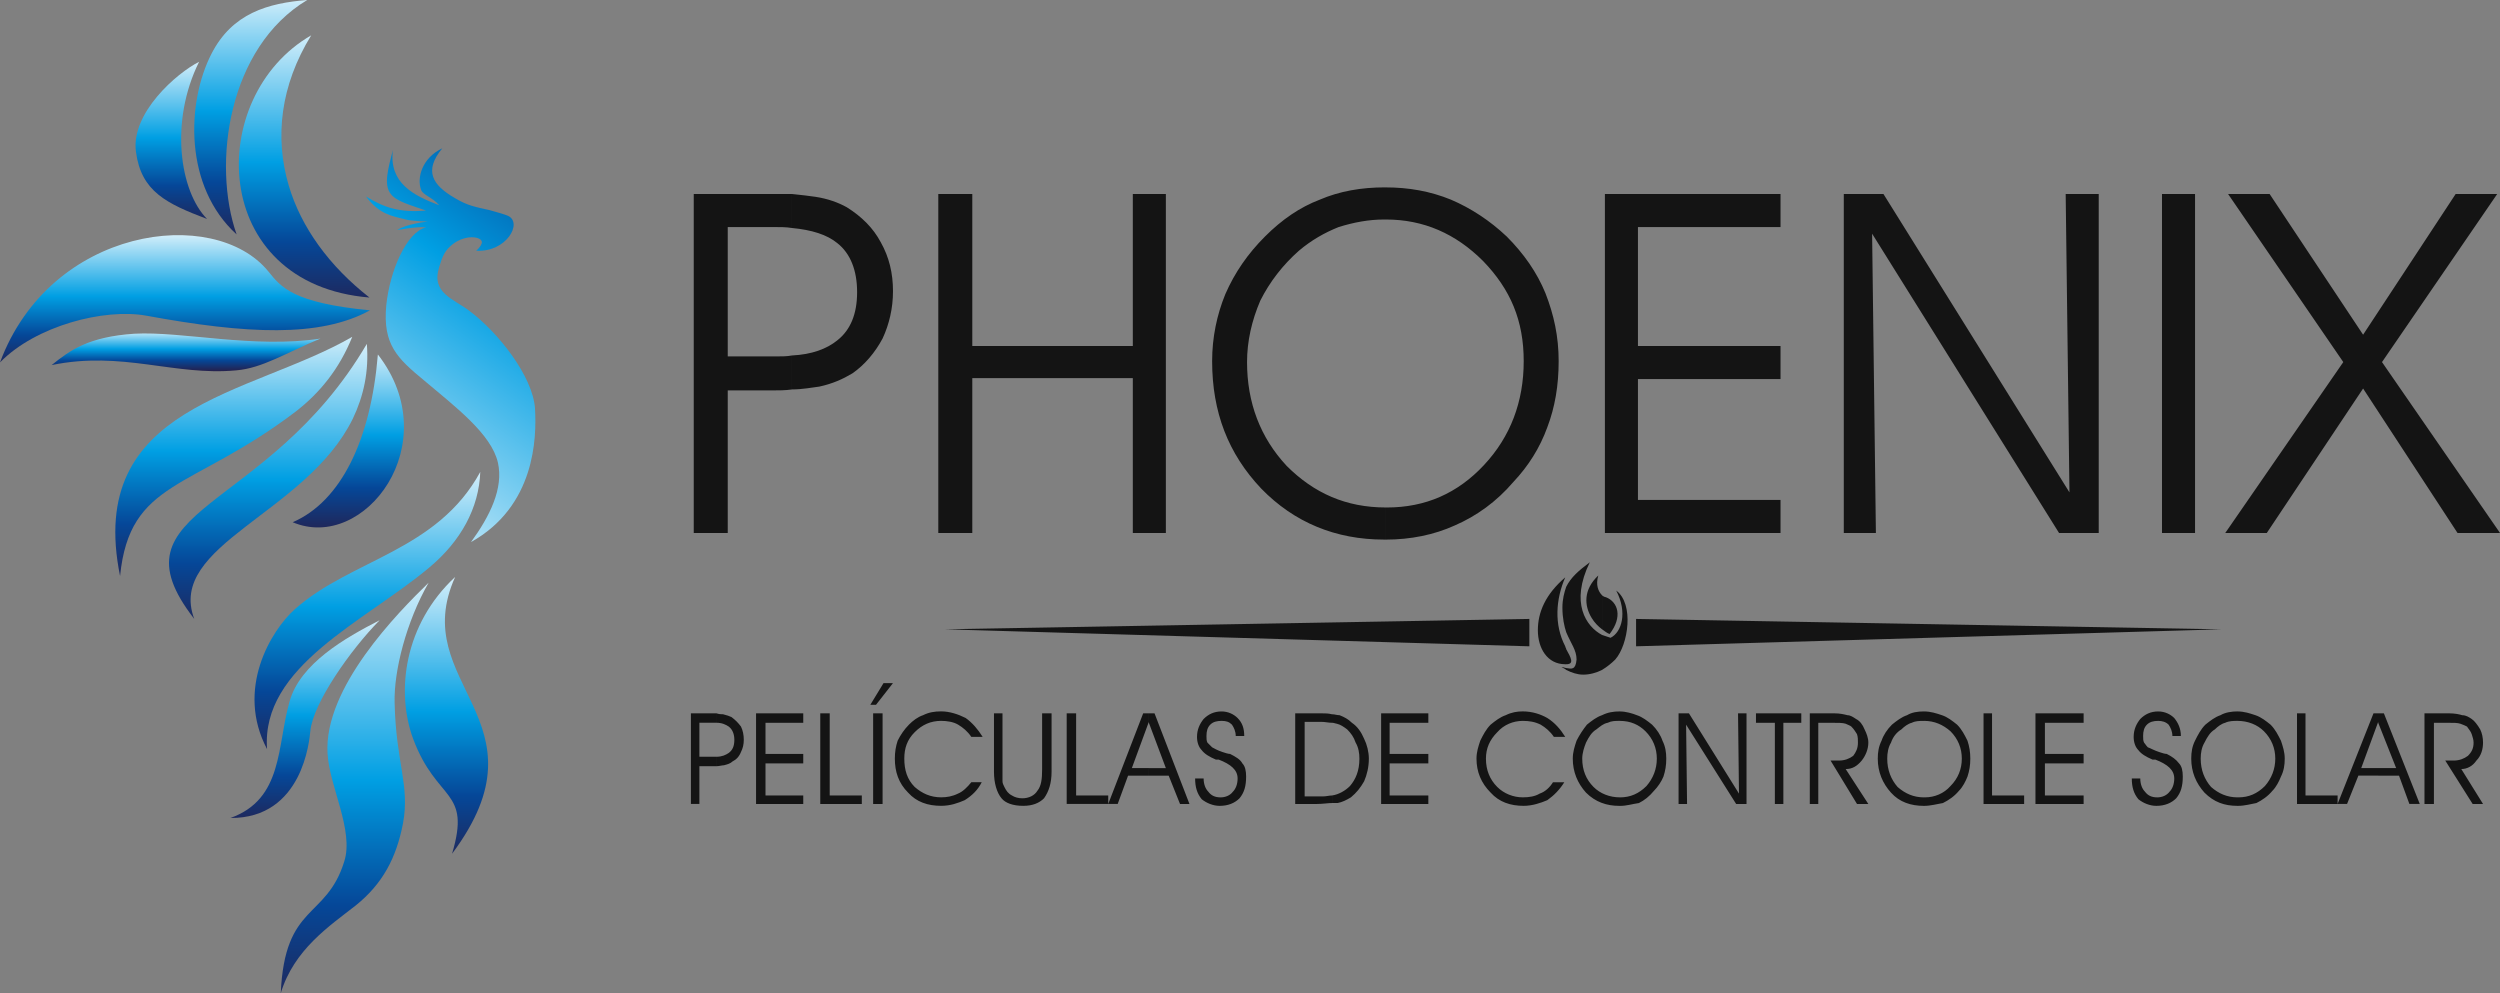 <svg xmlns="http://www.w3.org/2000/svg" xmlns:xlink="http://www.w3.org/1999/xlink" id="Camada_2" data-name="Camada 2" viewBox="0 0 1421.35 564.7"><rect x="0" y="0" width="1421.35" height="564.7" fill="#808080" stroke="none"/><defs><style>      .cls-1 {        fill: url(#GradientFill_1-2);      }      .cls-1, .cls-2, .cls-3, .cls-4, .cls-5, .cls-6, .cls-7, .cls-8, .cls-9, .cls-10, .cls-11, .cls-12, .cls-13, .cls-14 {        fill-rule: evenodd;      }      .cls-2 {        fill: url(#GradientFill_1-3);      }      .cls-3 {        fill: url(#GradientFill_1);      }      .cls-4 {        fill: url(#GradientFill_1-5);      }      .cls-5 {        fill: url(#GradientFill_1-11);      }      .cls-6 {        fill: url(#GradientFill_1-6);      }      .cls-7 {        fill: url(#GradientFill_1-4);      }      .cls-8 {        fill: url(#GradientFill_1-13);      }      .cls-9 {        fill: url(#GradientFill_1-9);      }      .cls-10 {        fill: url(#GradientFill_1-12);      }      .cls-11 {        fill: #141414;      }      .cls-12 {        fill: url(#GradientFill_1-10);      }      .cls-13 {        fill: url(#GradientFill_1-8);      }      .cls-14 {        fill: url(#GradientFill_1-7);      }    </style><linearGradient id="GradientFill_1" data-name="GradientFill 1" x1="172.93" y1="179.56" x2="172.93" y2="4.71" gradientUnits="userSpaceOnUse"><stop offset="0" stop-color="#25204d"></stop><stop offset=".24" stop-color="#054798"></stop><stop offset=".5" stop-color="#009fe3"></stop><stop offset="1" stop-color="#fff"></stop></linearGradient><linearGradient id="GradientFill_1-2" data-name="GradientFill 1" x1="142.56" y1="141.22" x2="142.56" y2="-15" xlink:href="#GradientFill_1"></linearGradient><linearGradient id="GradientFill_1-3" data-name="GradientFill 1" x1="97.39" y1="130.76" x2="97.39" y2="25.98" xlink:href="#GradientFill_1"></linearGradient><linearGradient id="GradientFill_1-4" data-name="GradientFill 1" x1="105.16" y1="210.93" x2="105.16" y2="126.08" xlink:href="#GradientFill_1"></linearGradient><linearGradient id="GradientFill_1-5" data-name="GradientFill 1" x1="105.79" y1="210.93" x2="105.79" y2="185.86" xlink:href="#GradientFill_1"></linearGradient><linearGradient id="GradientFill_1-6" data-name="GradientFill 1" x1="132.92" y1="336.42" x2="132.92" y2="176.67" xlink:href="#GradientFill_1"></linearGradient><linearGradient id="GradientFill_1-7" data-name="GradientFill 1" x1="152.46" y1="364.31" x2="152.46" y2="180.51" xlink:href="#GradientFill_1"></linearGradient><linearGradient id="GradientFill_1-8" data-name="GradientFill 1" x1="198.03" y1="305.05" x2="198.03" y2="189.5" xlink:href="#GradientFill_1"></linearGradient><linearGradient id="GradientFill_1-9" data-name="GradientFill 1" x1="378.86" y1="18.9" x2="169.94" y2="306.45" xlink:href="#GradientFill_1"></linearGradient><linearGradient id="GradientFill_1-10" data-name="GradientFill 1" x1="208.88" y1="437.51" x2="208.88" y2="252.31" xlink:href="#GradientFill_1"></linearGradient><linearGradient id="GradientFill_1-11" data-name="GradientFill 1" x1="201.66" y1="580.43" x2="201.66" y2="306.52" xlink:href="#GradientFill_1"></linearGradient><linearGradient id="GradientFill_1-12" data-name="GradientFill 1" x1="253.84" y1="496.77" x2="253.84" y2="312.24" xlink:href="#GradientFill_1"></linearGradient><linearGradient id="GradientFill_1-13" data-name="GradientFill 1" x1="173.43" y1="472.37" x2="173.43" y2="340.7" xlink:href="#GradientFill_1"></linearGradient></defs><g id="Camada_1-2" data-name="Camada 1"><g><g><path class="cls-3" d="m176.94,20.08c-17.57,28.61-20.83,57.98-12.8,85.33,7.03,23.84,23.09,45.93,45.93,63.75-91.36-7.53-93.61-114.2-33.13-149.08Z"></path><path class="cls-1" d="m174.68,0c-44.93,26.85-54.21,93.11-40.16,133.27-29.87-27.11-28.61-74.79-14.31-102.65C132.01,7.53,152.34,1.76,174.68,0Z"></path><path class="cls-2" d="m113.19,35.14c-16.82,33.88-11.04,73.54,4.52,89.35-23.09-8.78-37.4-15.56-40.41-38.15-3.01-22.09,23.34-44.93,35.89-51.2Z"></path><path class="cls-7" d="m210.32,176.44c-28.36,15.56-70.02,13.55-127.25,3.01-23.84-4.27-62.74,5.77-83.07,26.6,28.61-77.05,121.72-89.6,152.59-51.7,7.28,9.04,14.05,17.82,57.72,22.09Z"></path><path class="cls-4" d="m29.36,207.56c10.54-8.53,21.08-16.06,46.93-17.82,27.36-1.51,68.02,8.53,105.91,2.76-19.58,8.03-32.88,16.82-47.94,18.07-35.14,3.26-64.75-11.29-104.91-3.01Z"></path><path class="cls-6" d="m68.27,327.53c-19.83-97.63,73.79-102.4,132.01-136.03-7.28,18.07-18.32,31.87-32.38,42.67-59.23,44.93-94.12,38.4-99.64,93.36Z"></path><path class="cls-14" d="m110.43,351.87c-49.69-64,41.16-59.23,98.13-156.36,1.25,15.56-1.76,29.62-8.03,42.67-26.6,53.96-105.91,71.53-90.1,113.69Z"></path><path class="cls-13" d="m166.4,296.91c27.36-11.8,44.42-46.68,48.44-95.37,39.4,50.7-7.78,112.69-48.44,95.37Z"></path><path class="cls-9" d="m242.19,129.25c-11.04,2.76-20.58,24.6-22.59,44.42-2.01,22.09,6.02,29.87,21.58,42.67,17.82,15.06,38.15,30.37,41.91,46.68,3.26,14.56-4.52,30.37-15.31,45.18,36.39-20.33,37.4-58.98,36.39-76.05-1.25-18.07-20.83-43.17-37.4-55.47-8.78-6.78-21.84-10.04-17.07-24.85,1.51-5.27,3.01-8.78,6.02-11.54,5.52-5.27,12.05-6.02,15.56-5.02,3.26,1,4.02,3.01-.5,7.28,17.07,1,26.6-15.81,18.07-19.83-1.76-.75-5.77-2.01-10.54-3.26-7.78-1.76-12.55-2.51-19.58-6.78-13.05-7.53-17.82-15.56-7.28-28.36-11.54,5.52-14.56,16.82-12.05,23.59,1,3.01,6.53,4.27,10.29,8.78-14.56-5.52-28.61-12.55-26.35-31.37-2.76,11.04-5.27,19.58-1.25,24.85,3.26,4.52,11.8,6.53,20.08,9.54-14.81,1.25-23.59-1.51-34.13-8.03,7.78,10.29,14.56,11.04,22.34,13.05,3.26,1,12.8,1.25,12.8,1.25,0,0-12.05,1.25-17.32,4.77,1.25,0,10.04-2.01,16.31-1.51Z"></path><path class="cls-12" d="m273.06,268.3c-.75,20.58-11.04,39.4-29.11,54.46-36.89,30.87-95.62,55.97-92.11,103.15-18.07-34.13,2.26-67.51,15.81-79.56,31.87-28.36,80.81-32.88,105.41-78.05Z"></path><path class="cls-5" d="m159.62,564.7c2.26-51.45,25.85-41.66,36.14-75.04,5.52-17.57-8.53-42.67-9.54-61.24-2.26-37.4,40.16-80.31,57.47-97.13-12.8,22.34-19.83,50.45-19.33,68.27.75,34.38,8.78,46.68,4.77,68.52-3.76,19.58-11.54,34.38-26.85,46.68-15.06,11.8-35.14,25.1-42.67,49.94Z"></path><path class="cls-10" d="m258.76,328.03c-28.86,26.85-33.88,65-23.84,92.11,13.55,36.14,33.13,28.36,22.09,65.25,56.97-76.3-25.85-96.12,1.76-157.36Z"></path><path class="cls-8" d="m215.84,352.62c-19.58,10.04-45.18,24.6-51.2,46.18-7.28,25.35-3.51,55.47-33.63,66.26,41.16.25,44.93-44.42,45.43-49.44,1.51-15.81,22.84-46.18,39.4-63Z"></path></g><g><path class="cls-11" d="m787.91,306.78v-18.25h.54c22.01,0,40.26-8.05,55.29-24.16,15.03-16.1,22.55-35.97,22.55-59.05s-7.52-40.8-23.08-56.9c-15.57-15.57-33.82-23.62-55.29-23.62v-18.25c12.88,0,25.23,2.15,37.04,6.98,11.27,4.83,22.01,11.81,31.67,20.94,9.66,9.66,17.18,20.4,22.01,32.21,4.83,12.35,7.52,24.69,7.52,38.65s-2.15,26.3-6.44,37.58c-4.29,11.81-10.74,22.01-19.33,31.14-9.66,11.27-20.94,19.33-33.28,24.69-11.81,5.37-25.23,8.05-39.19,8.05h0Zm143.33-110.05h81.06v18.79h-81.06v68.71h81.06v18.79h-99.85V110.3h99.85v18.79h-81.06v67.64h0Zm245.33,83.21l-2.15-169.63h18.79v192.72h-22.55l-106.29-170.17,2.15,170.17h-18.25V110.3h22.55l105.75,169.63h0Zm71.4,23.08h-18.79V110.3h18.79v192.72h0Zm40.8,0h-23.62l67.1-97.16-65.49-95.55h23.62l53.14,79.99,52.61-79.99h23.62l-65.49,95.55,67.1,97.16h-24.16l-53.68-82.13-54.76,82.13Zm-838.51-100.92c11.27-.54,19.86-3.76,25.77-8.59,7.52-5.9,11.27-15.03,11.27-27.38s-3.76-22.01-11.27-27.91c-5.9-4.83-14.49-7.52-25.77-8.59v-19.33c5.37.54,9.66,1.07,13.42,1.61,6.98,1.07,12.88,3.22,17.71,5.9,8.59,5.37,15.03,11.81,19.33,19.86,4.83,8.59,6.98,17.71,6.98,27.91,0,9.66-2.15,18.79-5.9,26.84-4.29,8.05-10.2,15.03-17.18,19.86-5.37,3.22-11.27,5.9-18.79,7.52-4.29.54-9.66,1.61-15.57,1.61v-19.33h0Zm337.66-95.55v18.25h-1.07c-8.59,0-17.18,1.61-25.77,4.29-8.05,3.22-15.57,7.52-22.55,13.42-9.13,8.05-16.64,17.71-22.01,28.45-4.83,11.27-7.52,23.08-7.52,34.89,0,23.08,7.52,42.95,22.55,59.05,15.57,15.57,33.82,23.62,56.37,23.62v18.25h-1.07c-27.38,0-51-9.66-69.79-28.99-18.79-19.86-27.91-43.48-27.91-72.47,0-13.42,2.68-26.3,7.52-38.11,5.37-12.35,12.88-23.08,22.55-32.75,9.66-9.66,19.86-16.64,31.14-20.94,11.27-4.83,23.62-6.98,37.04-6.98h.54Zm-235.13,196.48h-19.33V110.3h19.33v86.43h91.26v-86.43h18.79v192.72h-18.79v-88.04h-91.26v88.04Zm-139.04-173.93v73.54h27.91c2.68,0,5.9,0,8.59-.54v19.33c-3.76.54-7.52.54-11.27.54h-25.23v81.06h-19.33V110.3h55.83v19.33c-3.22-.54-6.44-.54-10.2-.54h-26.3Z"></path><path class="cls-11" d="m1352.11,440.98v-4.29h10.2l-10.2-25.77v-5.37h3.22l20.4,51.53h-5.9l-5.9-16.1h-11.81Zm31.67-30.06v46.17h-5.37v-51.53h13.96c3.22,0,5.9.54,7.52,1.07,2.15,0,3.76,1.07,5.37,2.15,1.61,1.07,3.22,3.22,4.83,5.9,1.07,2.15,1.61,4.83,1.61,7.52,0,3.76-1.07,7.52-3.76,10.2-2.15,3.22-5.37,4.83-8.59,4.83l12.35,19.86h-5.9l-15.57-24.69h4.83c3.22,0,5.9-1.07,8.05-2.68,2.15-2.15,3.22-4.29,3.22-7.52,0-1.61-.54-3.22-1.07-4.83s-1.61-2.68-2.68-4.29c-1.07-.54-2.15-1.07-3.76-1.61-1.61-.54-3.76-.54-7.52-.54h-7.52Zm-31.67-5.37v5.37-.54l-9.66,26.3h9.66v4.29h-11.27l-6.44,16.1h-5.37l20.4-51.53h2.68Zm-79.99,52.61v-4.83h.54c5.9,0,10.74-2.15,15.03-6.44,3.76-4.29,5.9-9.66,5.9-15.57s-2.15-11.27-6.44-15.57c-3.76-3.76-9.13-5.9-15.03-5.9v-5.37c3.76,0,6.98,1.07,10.2,2.15s5.9,3.22,8.59,5.37c2.68,2.68,4.29,5.9,5.9,9.13,1.07,3.22,2.15,6.44,2.15,10.2s-.54,6.98-2.15,10.2c-1.07,2.68-2.68,5.9-4.83,8.05-2.68,3.22-5.9,5.37-9.13,6.98-3.22.54-6.44,1.61-10.74,1.61h0Zm56.9-1.07h-23.08v-51.53h4.83v46.7h18.25v4.83Zm-56.9-52.61v5.37h0c-2.15,0-4.83,0-6.98,1.07-2.15.54-4.29,2.15-5.9,3.76-2.68,1.61-4.29,4.29-5.9,7.52-1.61,2.68-2.15,5.9-2.15,9.13,0,6.44,2.15,11.81,5.9,16.1,4.29,3.76,9.13,5.9,15.03,5.9v4.83h0c-7.52,0-13.42-2.15-18.79-7.52-4.83-5.37-7.52-11.81-7.52-19.33,0-3.76.54-6.98,2.15-10.2s3.22-6.44,5.9-9.13c2.68-2.15,5.37-4.29,8.59-5.37,2.68-1.61,6.44-2.15,9.66-2.15h0Zm-178.22,53.68v-4.83h.54c5.37,0,10.74-2.15,14.49-6.44,4.29-4.29,6.44-9.66,6.44-15.57s-2.15-11.27-6.44-15.57c-4.29-3.76-9.13-5.9-15.03-5.9v-5.37c3.76,0,6.98,1.07,10.2,2.15s5.9,3.22,8.59,5.37c2.68,2.68,4.29,5.9,5.9,9.13,1.07,3.22,1.61,6.44,1.61,10.2s-.54,6.98-1.61,10.2c-1.07,2.68-2.68,5.9-4.83,8.05-2.68,3.22-5.9,5.37-9.13,6.98-3.22.54-6.98,1.61-10.74,1.61h0Zm56.9-1.07h-23.08v-51.53h4.83v46.7h18.25v4.83h0Zm11.81-28.45h22.01v5.37h-22.01v18.25h22.01v4.83h-27.38v-51.53h27.38v5.37h-22.01v17.71h0Zm49.39,13.96h4.83c0,3.22,1.07,5.9,2.68,7.52,1.61,2.15,3.76,3.22,6.98,3.22,2.68,0,5.37-1.07,6.98-3.22,1.61-1.61,2.68-4.29,2.68-7.52,0-4.83-3.76-8.05-10.74-10.74h-1.61c-3.76-1.61-6.44-3.22-8.05-5.37-1.61-1.61-2.68-4.29-2.68-7.52,0-4.29,1.61-7.52,3.76-10.2,2.68-2.68,5.9-4.29,10.2-4.29,3.76,0,6.98,1.61,9.13,3.76,2.15,2.68,3.76,5.9,3.76,10.2h-4.83c0-2.68-1.07-4.83-2.15-6.44-1.61-1.61-3.76-2.15-5.9-2.15-2.68,0-4.83.54-6.44,2.15-1.61,1.61-2.15,3.76-2.15,6.44,0,1.61,0,2.68.54,3.76.54.54,1.07,1.61,2.15,2.68,1.61.54,3.22,1.61,6.44,2.68,1.61.54,3.22,1.07,4.29,1.07,3.22,1.61,5.37,3.22,6.98,5.37,1.61,1.61,2.15,4.29,2.15,7.52,0,5.37-1.07,9.13-3.76,12.35-2.68,2.68-6.44,4.29-11.27,4.29-3.76,0-7.52-1.61-10.2-3.76-2.68-3.22-3.76-6.98-3.76-11.81Zm-118.1-38.11v5.37h0c-2.68,0-4.83,0-6.98,1.07-2.15.54-4.29,2.15-5.9,3.76-2.68,1.61-4.83,4.29-5.9,7.52-1.61,2.68-2.15,5.9-2.15,9.13,0,6.44,2.15,11.81,5.9,16.1,4.29,3.76,9.13,5.9,15.03,5.9v4.83h0c-7.52,0-13.96-2.15-18.79-7.52-4.83-5.37-7.52-11.81-7.52-19.33,0-3.76.54-6.98,2.15-10.2,1.07-3.22,3.22-6.44,5.9-9.13,2.68-2.15,5.37-4.29,8.59-5.37,2.68-1.61,5.9-2.15,9.66-2.15h0Zm-172.86,53.68v-4.83h0c5.9,0,10.74-2.15,15.03-6.44,3.76-4.29,5.9-9.66,5.9-15.57s-2.15-11.27-6.44-15.57c-3.76-3.76-8.59-5.9-14.49-5.9v-5.37c3.22,0,6.98,1.07,9.66,2.15,3.22,1.07,5.9,3.22,8.59,5.37,2.68,2.68,4.83,5.9,5.9,9.13,1.61,3.22,2.15,6.44,2.15,10.2s-.54,6.98-1.61,10.2c-1.07,2.68-3.22,5.9-5.37,8.05-2.68,3.22-5.37,5.37-8.59,6.98-3.76.54-6.98,1.61-10.74,1.61h0Zm67.64-6.98l-.54-45.63h4.83v51.53h-5.9l-28.45-45.09.54,45.09h-4.83v-51.53h5.9l28.45,45.63h0Zm25.23,5.9h-4.83v-46.17h-10.74v-5.37h25.77v5.37h-10.2v46.17h0Zm19.86-46.17v46.17h-4.83v-51.53h13.96c3.22,0,5.37.54,7.52,1.07,1.61,0,3.22,1.07,4.83,2.15,2.15,1.07,3.76,3.22,4.83,5.9,1.07,2.15,2.15,4.83,2.15,7.52,0,3.76-1.61,7.52-3.76,10.2-2.68,3.22-5.37,4.83-9.13,4.83l12.88,19.86h-6.44l-15.03-24.69h4.83c3.22,0,5.9-1.07,8.05-2.68,1.61-2.15,2.68-4.29,2.68-7.52,0-1.61,0-3.22-.54-4.83-1.07-1.61-1.61-2.68-3.22-4.29-.54-.54-2.15-1.07-3.22-1.61-1.61-.54-4.29-.54-8.05-.54h-7.52Zm-112.73-6.44v5.37h-.54c-2.15,0-4.29,0-6.44,1.07-2.68.54-4.29,2.15-6.44,3.76-2.68,1.61-4.29,4.29-5.9,7.52-1.07,2.68-2.15,5.9-2.15,9.13,0,6.44,2.15,11.81,6.44,16.1,3.76,3.76,9.13,5.9,15.03,5.9v4.83h-.54c-6.98,0-13.42-2.15-18.79-7.52-4.83-5.37-7.52-11.81-7.52-19.33,0-3.76,1.07-6.98,2.15-10.2,1.61-3.22,3.76-6.44,5.9-9.13,2.68-2.15,5.37-4.29,8.59-5.37,3.22-1.61,6.44-2.15,10.2-2.15h0Zm-163.73,52.07v-4.29c3.76-.54,7.52-2.68,10.2-5.37,3.22-3.76,5.37-8.59,5.37-15.57,0-3.22-.54-6.44-2.15-9.13-1.07-3.22-2.68-5.37-4.83-7.52-2.15-1.61-3.76-2.68-5.9-3.22-.54,0-1.61-.54-2.68-.54v-4.83c1.61,0,2.68.54,4.29.54,2.68,1.07,4.83,2.15,6.98,4.29,3.22,2.15,5.37,5.37,6.98,9.13,1.61,3.22,2.68,7.52,2.68,11.27,0,4.83-1.07,9.13-2.68,12.88-2.15,3.76-4.29,6.44-7.52,9.13-2.68,1.61-4.83,2.68-7.52,3.22h-3.22Zm32.75-27.91h22.01v5.37h-22.01v18.25h22.01v4.83h-26.84v-51.53h26.84v5.37h-22.01v17.71h0Zm93.41-9.66c-2.15-3.22-4.83-5.37-7.52-6.98-3.22-1.61-6.44-2.15-10.2-2.15-5.37,0-10.74,2.15-14.49,6.44-4.29,4.29-6.44,9.13-6.44,15.03,0,6.44,2.15,11.81,6.44,16.1,3.76,3.76,9.13,5.9,14.49,5.9,3.76,0,6.98-.54,9.66-2.15,3.22-1.07,5.9-3.76,7.52-6.44h6.44c-2.68,4.29-5.9,7.52-9.66,10.2-3.76,1.61-8.59,3.22-13.42,3.22-7.52,0-13.96-2.15-18.79-7.52-5.37-5.37-8.05-11.81-8.05-19.33,0-3.76,1.07-6.98,2.15-10.2,1.61-3.22,3.22-6.44,5.9-9.13,2.68-2.15,5.37-4.29,8.59-5.37,3.22-1.61,6.44-2.15,9.66-2.15,5.37,0,10.2,1.61,13.96,3.76,4.29,2.68,7.52,6.44,10.2,10.74h-6.44Zm-126.15-12.88v4.83c-2.15,0-3.76-.54-6.44-.54h-9.13v42.41h10.2c2.15,0,3.76-.54,5.37-.54v4.29c-2.15,0-5.37.54-8.59.54h-12.35v-51.53h15.03c2.15,0,3.76,0,5.9.54h0Zm-104.14,34.89v-4.29h9.66l-9.66-25.77v-5.37h3.22l19.86,51.53h-5.37l-6.44-16.1h-11.27Zm26.3,1.61h4.83c0,3.22,1.07,5.9,2.68,7.52,1.61,2.15,3.76,3.22,6.98,3.22,2.68,0,5.37-1.07,6.98-3.22,1.61-1.61,2.68-4.29,2.68-7.52,0-4.83-3.76-8.05-10.74-10.74h-1.61c-3.76-1.61-6.44-3.22-8.05-5.37-1.61-1.61-2.68-4.29-2.68-7.52,0-4.29,1.61-7.52,3.76-10.2,2.68-2.68,5.9-4.29,10.2-4.29,3.76,0,6.98,1.61,9.13,3.76,2.68,2.68,3.76,5.9,3.76,10.2h-4.83c0-2.68-1.07-4.83-2.15-6.44-1.61-1.61-3.22-2.15-5.9-2.15s-4.83.54-6.44,2.15c-1.61,1.61-2.15,3.76-2.15,6.44,0,1.61,0,2.68.54,3.76.54.54,1.61,1.61,2.68,2.68,1.07.54,2.68,1.61,5.9,2.68,1.61.54,3.22,1.07,4.29,1.07,3.22,1.61,5.9,3.22,6.98,5.37,1.61,1.61,2.15,4.29,2.15,7.52,0,5.37-1.07,9.13-3.76,12.35-2.68,2.68-6.44,4.29-11.27,4.29-3.76,0-7.52-1.61-10.2-3.76-2.68-3.22-3.76-6.98-3.76-11.81Zm-272.17-12.35c3.22,0,5.37-1.07,6.98-2.15,2.15-1.61,3.22-3.76,3.22-7.52,0-3.22-1.07-5.9-3.22-7.52-1.61-1.07-3.76-2.15-6.98-2.15v-5.37c1.61.54,2.68.54,3.76.54,2.15.54,3.76,1.07,4.83,1.61,2.15,1.61,3.76,3.22,5.37,5.37,1.07,2.15,1.61,4.83,1.61,7.52s-.54,4.83-1.61,6.98c-1.07,2.68-2.68,4.29-4.83,5.37-1.07,1.07-2.68,1.61-4.83,2.15-1.07,0-2.68.54-4.29.54v-5.37h0Zm245.86-24.69v5.37-.54l-9.66,26.3h9.66v4.29h-11.81l-5.9,16.1h-5.37l19.86-51.53h3.22Zm-217.95,23.08h21.47v5.37h-21.47v18.25h21.47v4.83h-26.84v-51.53h26.84v5.37h-21.47v17.71h0Zm54.76,28.45h-23.62v-51.53h5.37v46.7h18.25v4.83h0Zm11.81,0h-5.37v-51.53h5.37v51.53h0Zm-3.76-56.37h-3.22l7.52-12.35h5.37l-9.66,12.35h0Zm54.22,18.25c-2.15-3.22-4.83-5.37-7.52-6.98-2.68-1.61-6.44-2.15-9.66-2.15-5.9,0-10.74,2.15-15.03,6.44s-5.9,9.13-5.9,15.03c0,6.44,1.61,11.81,5.9,16.1,4.29,3.76,9.13,5.9,15.03,5.9,3.22,0,6.44-.54,9.66-2.15,2.68-1.07,5.37-3.76,7.52-6.44h5.9c-2.15,4.29-5.37,7.52-9.66,10.2-3.76,1.61-8.05,3.22-13.42,3.22-7.52,0-13.96-2.15-18.79-7.52-5.37-5.37-7.52-11.81-7.52-19.33,0-3.76.54-6.98,1.61-10.2,1.61-3.22,3.76-6.44,6.44-9.13,2.15-2.15,4.83-4.29,8.05-5.37,3.22-1.61,6.44-2.15,10.2-2.15,4.83,0,9.66,1.61,13.96,3.76,3.76,2.68,6.98,6.44,9.66,10.74h-6.44Zm12.88-13.42h4.83v38.65c0,1.07.54,2.15,1.07,3.22,1.07,2.15,2.15,3.76,4.29,4.83,1.61,1.07,3.76,1.61,5.9,1.61,3.76,0,6.98-1.61,8.59-4.29,2.15-2.68,2.68-6.44,2.68-12.35v-31.67h5.37v33.28c0,6.44-1.61,11.27-4.29,15.03-2.68,2.68-6.44,4.29-11.81,4.29-5.9,0-10.2-1.61-12.35-4.29-2.68-3.22-4.29-8.59-4.29-15.03v-33.28h0Zm64.95,51.53h-23.62v-51.53h5.37v46.7h18.25v4.83Zm-232.44-46.17v19.33h9.66v5.37h-9.66v21.47h-4.83v-51.53h14.49v5.37h-9.66Z"></path><path class="cls-11" d="m910.84,380.86v-19.86c1.61.54,3.22,1.07,4.83,1.61,6.44-3.22,9.66-14.49,3.22-26.84,10.2,7.52,6.98,30.6-.54,39.19-2.15,2.15-4.83,4.29-7.52,5.9h0Zm0-23.08c1.61,1.07,2.68,2.15,4.29,2.68,7.52-9.66,4.83-18.25-2.15-20.94-.54,0-1.61-.54-2.15-1.07v19.33h0Zm19.33-5.9v15.57l332.83-9.66-332.83-5.9Zm-19.33-13.42v19.33c-2.15-1.61-4.29-3.76-5.9-6.44-4.29-6.98-4.83-16.1,3.76-24.16-1.61,5.37,0,9.13,2.15,11.27h0Zm0,22.55c-9.13-4.83-18.25-18.25-6.98-41.33-6.44,4.83-10.74,8.59-13.42,13.96v25.77c2.68,6.44,5.9,10.2,5.9,15.57-.54,5.9-2.68,5.37-5.9,4.83v1.07c3.22,1.61,6.44,2.68,9.66,2.68,3.76,0,7.52-1.07,10.74-2.68v-19.86h0Zm-20.4,16.64v-8.59c2.68,4.83,4.83,8.59,0,8.59Zm-20.94-25.77v15.57l-332.29-9.66,332.29-5.9h0Zm20.94-18.25v25.77c-1.07-3.22-2.15-8.05-2.15-13.96,0-4.83,1.07-8.59,2.15-11.81h0Zm0,35.43c0-.54-.54-1.07-.54-1.61-6.44-12.35-5.37-26.84,0-39.19-11.27,9.66-15.57,19.86-15.57,30.06s5.37,19.33,15.57,19.33h.54v-8.59h0Zm0,10.74v1.07c-.54-.54-1.61-1.07-2.68-1.61,1.07,0,2.15.54,2.68.54Z"></path></g></g></g></svg>